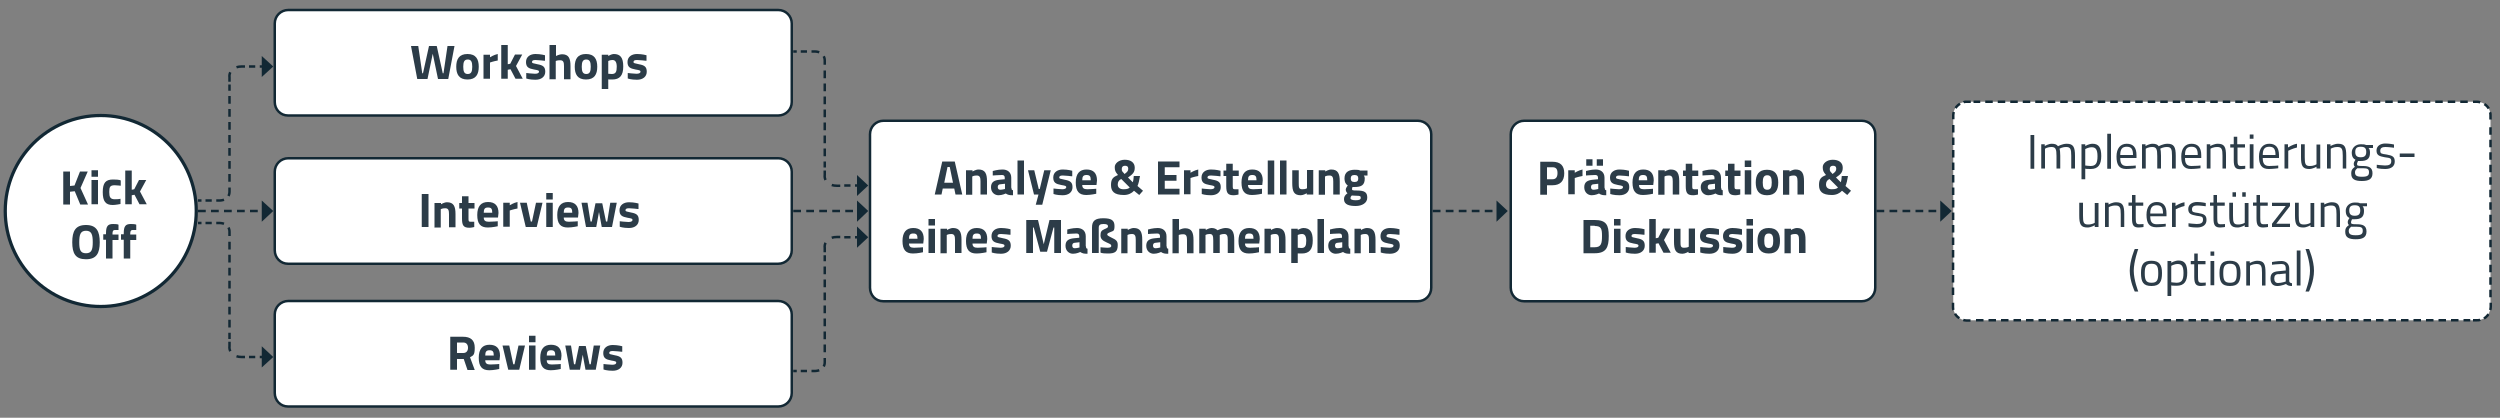 <?xml version="1.0" encoding="UTF-8"?>
<svg id="Ebene_1" xmlns="http://www.w3.org/2000/svg" xmlns:xlink="http://www.w3.org/1999/xlink" version="1.1" viewBox="0 0 1000 167.1">
  <rect x="0" y="0" width="1000" height="167.1" fill="#808080" stroke="none"/>
  <!-- Generator: Adobe Illustrator 29.6.1, SVG Export Plug-In . SVG Version: 2.1.1 Build 9)  -->
  <defs>
    <clipPath id="clippath">
      <rect x="1.3" y="3.5" width="1005.2" height="159.6" fill="none"/>
    </clipPath>
    <clipPath id="clippath-1">
      <rect x="1.3" y="3.5" width="1005.2" height="159.6" fill="none"/>
    </clipPath>
    <clipPath id="clippath-2">
      <rect x="1.3" y="3.5" width="1005.2" height="159.6" fill="none"/>
    </clipPath>
    <clipPath id="clippath-3">
      <rect x="1.3" y="3.5" width="1005.2" height="159.6" fill="none"/>
    </clipPath>
    <clipPath id="clippath-4">
      <rect x="1.3" y="3.5" width="1005.2" height="159.6" fill="none"/>
    </clipPath>
    <clipPath id="clippath-5">
      <rect x="1.3" y="3.5" width="1005.2" height="159.6" fill="none"/>
    </clipPath>
    <clipPath id="clippath-6">
      <rect x="1.3" y="3.5" width="1005.2" height="159.6" fill="none"/>
    </clipPath>
  </defs>
  <g clip-path="url(#clippath)">
    <path d="M990.8,128.1c3,0,5.4-2.4,5.4-5.4V46.1c0-3-2.4-5.4-5.4-5.4h-204.1c-3,0-5.4,2.4-5.4,5.4v76.6c0,3,2.3,5.4,5.3,5.4h204.2Z" fill="#fff"/>
    <path d="M993.6,127.4c1-.6,1.8-1.5,2.2-2.6" fill="none" stroke="#122834" stroke-dasharray="2.5 1.5"/>
    <line x1="996.2" y1="118.9" x2="996.2" y2="48.9" fill="none" stroke="#122834" stroke-dasharray="3 2"/>
    <path d="M995.5,43.4c-.6-1-1.5-1.8-2.6-2.2" fill="none" stroke="#122834" stroke-dasharray="2.5 1.5"/>
    <line x1="987.1" y1="40.7" x2="789.4" y2="40.7" fill="none" stroke="#122834" stroke-dasharray="3 2"/>
    <path d="M784,41.5c-1,.6-1.8,1.5-2.2,2.6" fill="none" stroke="#122834" stroke-dasharray="2.5 1.5"/>
    <line x1="781.3" y1="50" x2="781.2" y2="120" fill="none" stroke="#122834" stroke-dasharray="3 2"/>
    <path d="M782,125.5c.6,1,1.5,1.8,2.6,2.2" fill="none" stroke="#122834" stroke-dasharray="2.5 1.5"/>
    <line x1="790.4" y1="128.1" x2="988.1" y2="128.1" fill="none" stroke="#122834" stroke-dasharray="3 2"/>
    <path d="M989.2,128.1h1.6c.5,0,.9,0,1.3-.2M785.3,128c.4.1.9.2,1.3.2h1.6M781.2,121.1v1.6c0,.5,0,.9.2,1.3M781.5,44.8c-.1.4-.2.9-.2,1.3v1.6M788.3,40.7h-1.6c-.5,0-.9,0-1.3.2M992.1,40.9c-.4-.1-.9-.2-1.3-.2h-1.6M996.2,47.8v-1.6c0-.5,0-.9-.2-1.3M996.1,124c.1-.4.2-.9.2-1.3v-1.6" fill="none" stroke="#122834"/>
    <path d="M311.3,46.2c3,0,5.4-2.4,5.4-5.4V9.4c0-3-2.4-5.4-5.4-5.4H115.3c-3,0-5.4,2.4-5.4,5.4v31.4c0,3,2.3,5.4,5.3,5.4h196.1Z" fill="#fff"/>
    <path d="M311.3,46.2c3,0,5.4-2.4,5.4-5.4V9.4c0-3-2.4-5.4-5.4-5.4H115.3c-3,0-5.4,2.4-5.4,5.4v31.4c0,3,2.3,5.4,5.3,5.4h196.1Z" fill="none" stroke="#122834"/>
  </g>
  <g>
    <path d="M167.3,18.4l1.6,10.9h.3l2.4-10.9h3.1l2.4,10.9h.3l1.6-10.9h2.8l-2.5,13.2h-4.1l-2.1-10.1-2.1,10.1h-4.1l-2.5-13.2h2.8Z" fill="#2c3c48"/>
    <path d="M191.5,26.7c0,3-1.1,5.1-4.5,5.1s-4.5-2.1-4.5-5.1,1.1-5.1,4.5-5.1,4.5,2.1,4.5,5.1ZM188.9,26.7c0-1.9-.4-2.9-1.8-2.9s-1.8,1-1.8,2.9.4,2.9,1.8,2.9,1.8-1,1.8-2.9Z" fill="#2c3c48"/>
    <path d="M193.4,21.9h2.6v1s1.6-1,3.1-1.3v2.6c-1.7.3-3.1.8-3.1.8v6.5h-2.6v-9.7Z" fill="#2c3c48"/>
    <path d="M200.5,31.6v-13.6h2.6v7.7l1-.2,1.9-3.7h2.9l-2.5,4.6,2.7,5.1h-2.9l-2-3.8-1.1.2v3.6h-2.6Z" fill="#2c3c48"/>
    <path d="M217.7,24.3s-2.4-.3-3.5-.3-1.4.3-1.4.8.4.5,2.2.9c2.3.4,3.1,1.1,3.1,3s-1.5,3.2-3.9,3.2-3.7-.5-3.7-.5v-2.2c0,0,2.5.3,3.5.3s1.6-.3,1.6-.8-.2-.6-2-.9c-2.1-.4-3.2-.9-3.2-3s1.7-3.2,3.8-3.2,3.8.5,3.8.5v2.2Z" fill="#2c3c48"/>
    <path d="M219.8,31.6v-13.6h2.6v4.4s1.3-.7,2.4-.7c2.7,0,3.4,1.7,3.4,4.7v5.3h-2.6v-5.2c0-1.5-.2-2.4-1.5-2.4s-1.8.3-1.8.3v7.3h-2.6Z" fill="#2c3c48"/>
    <path d="M238.9,26.7c0,3-1.1,5.1-4.5,5.1s-4.5-2.1-4.5-5.1,1.1-5.1,4.5-5.1,4.5,2.1,4.5,5.1ZM236.3,26.7c0-1.9-.4-2.9-1.8-2.9s-1.8,1-1.8,2.9.4,2.9,1.8,2.9,1.8-1,1.8-2.9Z" fill="#2c3c48"/>
    <path d="M240.7,21.9h2.6v.5s1.3-.8,2.2-.8c2.6,0,3.8,1.4,3.8,5s-1.4,5.2-4.4,5.2-1.6-.2-1.6-.2v4h-2.6v-13.8ZM243.3,24.4v5.1s.9.1,1.4.1c1.6,0,2-.9,2-2.9s-.7-2.7-1.7-2.7-1.7.4-1.7.4Z" fill="#2c3c48"/>
    <path d="M258.3,24.3s-2.4-.3-3.5-.3-1.4.3-1.4.8.4.5,2.2.9c2.3.4,3.1,1.1,3.1,3s-1.5,3.2-3.9,3.2-3.7-.5-3.7-.5v-2.2c0,0,2.5.3,3.5.3s1.6-.3,1.6-.8-.2-.6-2-.9c-2.1-.4-3.2-.9-3.2-3s1.7-3.2,3.8-3.2,3.8.5,3.8.5v2.2Z" fill="#2c3c48"/>
  </g>
  <g clip-path="url(#clippath-1)">
    <path d="M311.3,105.5c3,0,5.4-2.4,5.4-5.4v-31.4c0-3-2.4-5.4-5.4-5.4H115.3c-3,0-5.4,2.4-5.4,5.4v31.4c0,3,2.3,5.4,5.3,5.4h196.1Z" fill="#fff"/>
    <path d="M311.3,105.5c3,0,5.4-2.4,5.4-5.4v-31.4c0-3-2.4-5.4-5.4-5.4H115.3c-3,0-5.4,2.4-5.4,5.4v31.4c0,3,2.3,5.4,5.3,5.4h196.1Z" fill="none" stroke="#122834"/>
  </g>
  <g>
    <path d="M168.7,77.6h2.7v13.2h-2.7v-13.2Z" fill="#2c3c48"/>
    <path d="M173.8,90.9v-9.7h2.6v.5s1.3-.8,2.4-.8c2.7,0,3.4,1.7,3.4,4.7v5.3h-2.6v-5.2c0-1.5-.2-2.4-1.5-2.4s-1.8.4-1.8.4v7.3h-2.6Z" fill="#2c3c48"/>
    <path d="M187.4,83.3v4c0,1,0,1.4.8,1.4s1.5,0,1.5,0v2.1c.1,0-1.2.3-1.9.3-2.4,0-3-.9-3-3.7v-4h-1.1v-2.2h1.1v-2.7h2.6v2.7h2.4v2.2h-2.4Z" fill="#2c3c48"/>
    <path d="M199.1,88.6v1.9s-2.2.5-4,.5c-2.9,0-4.2-1.5-4.2-5s1.5-5.2,4.3-5.2,4.2,1.5,4.2,4.4l-.2,1.8h-5.7c0,1.2.6,1.7,2,1.7s3.6-.2,3.6-.2ZM196.9,85.1c0-1.6-.4-2.1-1.7-2.1s-1.7.6-1.7,2.1h3.4Z" fill="#2c3c48"/>
    <path d="M201.3,81.1h2.6v1s1.6-1,3.1-1.3v2.6c-1.7.3-3.1.8-3.1.8v6.5h-2.6v-9.7Z" fill="#2c3c48"/>
    <path d="M210.7,81.1l1.6,7.5h.5l1.6-7.5h2.6l-2.3,9.7h-4.4l-2.3-9.7h2.7Z" fill="#2c3c48"/>
    <path d="M218.5,77.2h2.6v2.6h-2.6v-2.6ZM218.5,81.1h2.6v9.7h-2.6v-9.7Z" fill="#2c3c48"/>
    <path d="M231.1,88.6v1.9s-2.2.5-4,.5c-2.9,0-4.2-1.5-4.2-5s1.5-5.2,4.3-5.2,4.2,1.5,4.2,4.4l-.2,1.8h-5.7c0,1.2.6,1.7,2,1.7s3.6-.2,3.6-.2ZM228.9,85.1c0-1.6-.4-2.1-1.7-2.1s-1.7.6-1.7,2.1h3.4Z" fill="#2c3c48"/>
    <path d="M235,81.1l1.2,7.5h.5l1.5-7.3h2.7l1.5,7.3h.5l1.2-7.5h2.6l-1.9,9.7h-4.1l-1.1-6-1.1,6h-4.1l-1.8-9.7h2.6Z" fill="#2c3c48"/>
    <path d="M255.1,83.6s-2.4-.3-3.5-.3-1.4.3-1.4.8.4.5,2.2.9c2.3.4,3.1,1.1,3.1,3s-1.5,3.2-3.9,3.2-3.7-.5-3.7-.5v-2.2c0,0,2.5.3,3.5.3s1.6-.3,1.6-.8-.2-.6-2-.9c-2.1-.4-3.2-.9-3.2-3s1.7-3.2,3.8-3.2,3.8.5,3.8.5v2.2Z" fill="#2c3c48"/>
  </g>
  <g clip-path="url(#clippath-2)">
    <path d="M567.1,120.5c3,0,5.4-2.4,5.4-5.4v-61.4c0-3-2.4-5.4-5.4-5.4h-213.7c-3,0-5.4,2.4-5.4,5.4v61.4c0,3,2.3,5.4,5.3,5.4h213.8Z" fill="#fff"/>
    <path d="M567.1,120.5c3,0,5.4-2.4,5.4-5.4v-61.4c0-3-2.4-5.4-5.4-5.4h-213.7c-3,0-5.4,2.4-5.4,5.4v61.4c0,3,2.3,5.4,5.3,5.4h213.8Z" fill="none" stroke="#122834"/>
  </g>
  <g>
    <path d="M376.8,64.6h5.1l3,13.2h-2.7l-.5-2.4h-4.6l-.5,2.4h-2.7l3-13.2ZM377.6,73.1h3.6l-1.3-6.3h-.9l-1.3,6.3Z" fill="#2c3c48"/>
    <path d="M386.4,77.8v-9.7h2.6v.5s1.3-.8,2.4-.8c2.7,0,3.4,1.7,3.4,4.7v5.3h-2.6v-5.2c0-1.5-.2-2.4-1.5-2.4s-1.8.4-1.8.4v7.3h-2.6Z" fill="#2c3c48"/>
    <path d="M404.6,75.2c0,.6.1.8.6.9v2c-1.4,0-2-.1-2.9-.7,0,0-1.4.7-2.9.7s-3-1.1-3-3.2,1.3-2.8,3.4-3l2.1-.2v-.6c0-.8-.4-1.1-1.1-1.1-1.3,0-3.7.2-3.7.2v-1.8c0,0,2-.6,3.9-.6s3.5,1,3.5,3.3v4ZM400.2,73.7c-.7,0-1.1.4-1.1,1.1s.3,1.1,1,1.1,1.9-.3,1.9-.3v-2.1l-1.8.2Z" fill="#2c3c48"/>
    <path d="M407,64.2h2.6v13.6h-2.6v-13.6Z" fill="#2c3c48"/>
    <path d="M413.7,68.1l1.8,7.5h.4l1.8-7.5h2.6l-3.4,13.8h-2.6l1.1-4.1h-1.8l-2.4-9.7h2.6Z" fill="#2c3c48"/>
    <path d="M428.6,70.5s-2.4-.3-3.5-.3-1.4.3-1.4.8.4.5,2.2.9c2.3.4,3.1,1.1,3.1,3s-1.5,3.2-3.9,3.2-3.7-.5-3.7-.5v-2.2c0,0,2.5.3,3.5.3s1.6-.3,1.6-.8-.2-.6-2-.9c-2.1-.4-3.2-.9-3.2-3s1.7-3.2,3.8-3.2,3.8.5,3.8.5v2.2Z" fill="#2c3c48"/>
    <path d="M438.5,75.6v1.9s-2.2.5-4,.5c-2.9,0-4.2-1.5-4.2-5s1.5-5.2,4.3-5.2,4.2,1.5,4.2,4.4l-.2,1.8h-5.7c0,1.2.6,1.7,2,1.7s3.6-.2,3.6-.2ZM436.3,72.1c0-1.6-.4-2.1-1.7-2.1s-1.7.6-1.7,2.1h3.4Z" fill="#2c3c48"/>
    <path d="M453.9,67.1c0,1.8-.8,2.6-2.7,3.9l1.9,1.9c.2-.4.4-1.8.4-2.5h2.5c-.2,1.4-.6,3.1-1,4l2.2,1.9-1.5,1.7-2.1-1.7c-.9,1-2.3,1.7-4,1.7-4,0-5.2-1.5-5.2-4s.9-3.2,2.8-4c-1.1-1.3-1.3-1.8-1.3-3.2s1.6-2.9,4-2.9,4,1.1,4,3.2ZM451.9,75l-3.4-3.4c-.9.4-1.4,1.1-1.4,2.2s.7,1.9,2.3,1.9,2.1-.3,2.6-.8ZM449.5,69.2l.3.4c1-.7,1.5-1.2,1.5-2.1s-.5-1.2-1.3-1.2-1.3.4-1.3,1.3.3,1.1.9,1.7Z" fill="#2c3c48"/>
    <path d="M463.2,64.6h8.6v2.3h-5.9v3.1h4.7v2.3h-4.7v3.2h5.9v2.3h-8.6v-13.2Z" fill="#2c3c48"/>
    <path d="M473.6,68.1h2.6v1s1.6-1,3.1-1.3v2.6c-1.7.3-3.1.8-3.1.8v6.5h-2.6v-9.7Z" fill="#2c3c48"/>
    <path d="M487.9,70.5s-2.4-.3-3.5-.3-1.4.3-1.4.8.4.5,2.2.9c2.3.4,3.1,1.1,3.1,3s-1.5,3.2-3.9,3.2-3.7-.5-3.7-.5v-2.2c0,0,2.5.3,3.5.3s1.6-.3,1.6-.8-.2-.6-2-.9c-2.1-.4-3.2-.9-3.2-3s1.7-3.2,3.8-3.2,3.8.5,3.8.5v2.2Z" fill="#2c3c48"/>
    <path d="M493.1,70.3v4c0,1,0,1.4.8,1.4s1.5,0,1.5,0v2.1c.1,0-1.2.3-1.9.3-2.4,0-3-.9-3-3.7v-4h-1.1v-2.2h1.1v-2.7h2.6v2.7h2.4v2.2h-2.4Z" fill="#2c3c48"/>
    <path d="M504.8,75.6v1.9s-2.2.5-4,.5c-2.9,0-4.2-1.5-4.2-5s1.5-5.2,4.3-5.2,4.2,1.5,4.2,4.4l-.2,1.8h-5.7c0,1.2.6,1.7,2,1.7s3.6-.2,3.6-.2ZM502.6,72.1c0-1.6-.4-2.1-1.7-2.1s-1.7.6-1.7,2.1h3.4Z" fill="#2c3c48"/>
    <path d="M507.1,64.2h2.6v13.6h-2.6v-13.6Z" fill="#2c3c48"/>
    <path d="M512,64.2h2.6v13.6h-2.6v-13.6Z" fill="#2c3c48"/>
    <path d="M525.3,68.1v9.7h-2.6v-.5s-1.4.8-2.4.8c-2.8,0-3.4-1.6-3.4-4.9v-5.1h2.6v5.1c0,1.7,0,2.5,1.4,2.5s1.9-.4,1.9-.4v-7.3h2.6Z" fill="#2c3c48"/>
    <path d="M527.5,77.8v-9.7h2.6v.5s1.3-.8,2.4-.8c2.7,0,3.4,1.7,3.4,4.7v5.3h-2.6v-5.2c0-1.5-.2-2.4-1.5-2.4s-1.8.4-1.8.4v7.3h-2.6Z" fill="#2c3c48"/>
    <path d="M537.6,79.6c0-.9.4-1.6,1.4-2.3-.4-.3-.7-.9-.7-1.5s.8-1.6.8-1.6c-.7-.5-1.3-1.2-1.3-2.9,0-2.5,1.8-3.4,4.1-3.4s2,.3,2,.3h3.1c0,0,0,2,0,2h-1.5c.2.2.4.6.4,1.2,0,2.7-1.4,3.4-4.1,3.4s-.6,0-.8,0c0,0-.2.5-.2.8,0,.5.2.6,1.9.6,3.3,0,4.2.8,4.2,2.9s-2.1,3.3-4.6,3.3-4.7-.5-4.7-2.7ZM540.7,78.2c-.3.3-.5.6-.5,1.1s.7.8,2.1.8,2-.3,2-1-.4-.8-1.8-.8c-.5,0-1.8-.1-1.8-.1ZM543.3,71.4c0-.9-.4-1.4-1.5-1.4s-1.5.5-1.5,1.4.4,1.4,1.5,1.4,1.5-.5,1.5-1.4Z" fill="#2c3c48"/>
  </g>
  <g>
    <path d="M369.2,99v1.9s-2.2.5-4,.5c-2.9,0-4.2-1.5-4.2-5s1.5-5.2,4.3-5.2,4.2,1.5,4.2,4.4l-.2,1.8h-5.7c0,1.2.6,1.7,2,1.7s3.6-.2,3.6-.2ZM367,95.5c0-1.6-.4-2.1-1.7-2.1s-1.7.6-1.7,2.1h3.4Z" fill="#2c3c48"/>
    <path d="M371.4,87.6h2.6v2.6h-2.6v-2.6ZM371.4,91.5h2.6v9.7h-2.6v-9.7Z" fill="#2c3c48"/>
    <path d="M376.2,101.2v-9.7h2.6v.5s1.3-.8,2.4-.8c2.7,0,3.4,1.7,3.4,4.7v5.3h-2.6v-5.2c0-1.5-.2-2.4-1.5-2.4s-1.8.4-1.8.4v7.3h-2.6Z" fill="#2c3c48"/>
    <path d="M394.6,99v1.9s-2.2.5-4,.5c-2.9,0-4.2-1.5-4.2-5s1.5-5.2,4.3-5.2,4.2,1.5,4.2,4.4l-.2,1.8h-5.7c0,1.2.6,1.7,2,1.7s3.6-.2,3.6-.2ZM392.4,95.5c0-1.6-.4-2.1-1.7-2.1s-1.7.6-1.7,2.1h3.4Z" fill="#2c3c48"/>
    <path d="M403.9,93.9s-2.4-.3-3.5-.3-1.4.3-1.4.8.4.5,2.2.9c2.3.4,3.1,1.1,3.1,3s-1.5,3.2-3.9,3.2-3.7-.5-3.7-.5v-2.2c0,0,2.5.3,3.5.3s1.6-.3,1.6-.8-.2-.6-2-.9c-2.1-.4-3.2-.9-3.2-3s1.7-3.2,3.8-3.2,3.8.5,3.8.5v2.2Z" fill="#2c3c48"/>
    <path d="M410.6,88h4.6l2.3,9.7,2.3-9.7h4.6v13.2h-2.7v-10.2h-.3l-2.6,9.7h-2.7l-2.6-9.7h-.3v10.2h-2.7v-13.2Z" fill="#2c3c48"/>
    <path d="M434.4,98.6c0,.6.1.8.6.9v2c-1.4,0-2-.1-2.9-.7,0,0-1.4.7-2.9.7s-3-1.1-3-3.2,1.3-2.8,3.4-3l2.1-.2v-.6c0-.8-.4-1.1-1.1-1.1-1.3,0-3.7.2-3.7.2v-1.8c0,0,2-.6,3.9-.6s3.5,1,3.5,3.3v4ZM430,97.1c-.7,0-1.1.4-1.1,1.1s.3,1.1,1,1.1,1.9-.3,1.9-.3v-2.1l-1.8.2Z" fill="#2c3c48"/>
    <path d="M436.8,101.2v-10.2c0-2.7,1.3-3.7,4.5-3.7s4.5.8,4.5,3.1-.6,1.9-1.8,2.5c-1,.4-1.1.6-1.1.9s.2.5,1.8,1.3c1.7.8,2.4,1.3,2.4,2.9,0,2.7-1.1,3.4-3.9,3.4s-3-.4-3-.4v-2.1c0,0,2,.2,2.7.2,1.3,0,1.6-.3,1.6-.7,0-.6-.2-.7-1.8-1.4-1.8-.8-2.5-1.5-2.5-2.9s.4-1.9,1.5-2.4c1.2-.5,1.5-.7,1.5-1.1,0-.7-.4-1-1.8-1s-1.9.4-1.9,1.5v10.1h-2.6Z" fill="#2c3c48"/>
    <path d="M448.5,101.2v-9.7h2.6v.5s1.3-.8,2.4-.8c2.7,0,3.4,1.7,3.4,4.7v5.3h-2.6v-5.2c0-1.5-.2-2.4-1.5-2.4s-1.8.4-1.8.4v7.3h-2.6Z" fill="#2c3c48"/>
    <path d="M466.7,98.6c0,.6.1.8.6.9v2c-1.4,0-2-.1-2.9-.7,0,0-1.4.7-2.9.7s-3-1.1-3-3.2,1.3-2.8,3.4-3l2.1-.2v-.6c0-.8-.4-1.1-1.1-1.1-1.3,0-3.7.2-3.7.2v-1.8c0,0,2-.6,3.9-.6s3.5,1,3.5,3.3v4ZM462.3,97.1c-.7,0-1.1.4-1.1,1.1s.3,1.1,1,1.1,1.9-.3,1.9-.3v-2.1l-1.8.2Z" fill="#2c3c48"/>
    <path d="M469,101.2v-13.6h2.6v4.4s1.3-.7,2.4-.7c2.7,0,3.4,1.7,3.4,4.7v5.3h-2.6v-5.2c0-1.5-.2-2.4-1.5-2.4s-1.8.3-1.8.3v7.3h-2.6Z" fill="#2c3c48"/>
    <path d="M479.7,101.2v-9.7h2.6v.5s1.3-.8,2.3-.8,1.8.3,2.4.9c0,0,1.8-.9,3.3-.9,2.6,0,3.4,1.6,3.4,4.7v5.3h-2.6v-5.2c0-1.5-.2-2.4-1.4-2.4s-1.8.4-1.8.4c0,0,0,1.5,0,2.2v5h-2.6v-5c0-1.8-.2-2.6-1.4-2.6s-1.7.4-1.7.4v7.3h-2.6Z" fill="#2c3c48"/>
    <path d="M503.6,99v1.9s-2.2.5-4,.5c-2.9,0-4.2-1.5-4.2-5s1.5-5.2,4.3-5.2,4.2,1.5,4.2,4.4l-.2,1.8h-5.7c0,1.2.6,1.7,2,1.7s3.6-.2,3.6-.2ZM501.4,95.5c0-1.6-.4-2.1-1.7-2.1s-1.7.6-1.7,2.1h3.4Z" fill="#2c3c48"/>
    <path d="M505.8,101.2v-9.7h2.6v.5s1.3-.8,2.4-.8c2.7,0,3.4,1.7,3.4,4.7v5.3h-2.6v-5.2c0-1.5-.2-2.4-1.5-2.4s-1.8.4-1.8.4v7.3h-2.6Z" fill="#2c3c48"/>
    <path d="M516.5,91.5h2.6v.5s1.3-.8,2.2-.8c2.6,0,3.8,1.4,3.8,5s-1.4,5.2-4.4,5.2-1.6-.2-1.6-.2v4h-2.6v-13.8ZM519.1,94v5.1s.9.1,1.4.1c1.6,0,2-.9,2-2.9s-.7-2.7-1.7-2.7-1.7.4-1.7.4Z" fill="#2c3c48"/>
    <path d="M527,87.6h2.6v13.6h-2.6v-13.6Z" fill="#2c3c48"/>
    <path d="M539.5,98.6c0,.6.1.8.6.9v2c-1.4,0-2-.1-2.9-.7,0,0-1.4.7-2.9.7s-3-1.1-3-3.2,1.3-2.8,3.4-3l2.1-.2v-.6c0-.8-.4-1.1-1.1-1.1-1.3,0-3.7.2-3.7.2v-1.8c0,0,2-.6,3.9-.6s3.5,1,3.5,3.3v4ZM535.1,97.1c-.7,0-1.1.4-1.1,1.1s.3,1.1,1,1.1,1.9-.3,1.9-.3v-2.1l-1.8.2Z" fill="#2c3c48"/>
    <path d="M541.8,101.2v-9.7h2.6v.5s1.3-.8,2.4-.8c2.7,0,3.4,1.7,3.4,4.7v5.3h-2.6v-5.2c0-1.5-.2-2.4-1.5-2.4s-1.8.4-1.8.4v7.3h-2.6Z" fill="#2c3c48"/>
    <path d="M559.5,93.9s-2.4-.3-3.5-.3-1.4.3-1.4.8.4.5,2.2.9c2.3.4,3.1,1.1,3.1,3s-1.5,3.2-3.9,3.2-3.7-.5-3.7-.5v-2.2c0,0,2.5.3,3.5.3s1.6-.3,1.6-.8-.2-.6-2-.9c-2.1-.4-3.2-.9-3.2-3s1.7-3.2,3.8-3.2,3.8.5,3.8.5v2.2Z" fill="#2c3c48"/>
  </g>
  <g clip-path="url(#clippath-3)">
    <path d="M744.7,120.5c3,0,5.4-2.4,5.4-5.4v-61.4c0-3-2.4-5.4-5.4-5.4h-135c-3,0-5.4,2.4-5.4,5.4v61.4c0,3,2.4,5.4,5.3,5.4h135.1Z" fill="#fff"/>
    <path d="M744.7,120.5c3,0,5.4-2.4,5.4-5.4v-61.4c0-3-2.4-5.4-5.4-5.4h-135c-3,0-5.4,2.4-5.4,5.4v61.4c0,3,2.4,5.4,5.3,5.4h135.1Z" fill="none" stroke="#122834"/>
  </g>
  <g>
    <path d="M618.8,74v3.9h-2.7v-13.2h4.9c3.1,0,4.7,1.5,4.7,4.6s-1.6,4.8-4.7,4.8h-2.2ZM621,71.7c1.3,0,2-.8,2-2.5s-.7-2.3-2-2.3h-2.2v4.8h2.2Z" fill="#2c3c48"/>
    <path d="M627.3,68.1h2.6v1s1.6-1,3.1-1.3v2.6c-1.7.3-3.1.8-3.1.8v6.5h-2.6v-9.7Z" fill="#2c3c48"/>
    <path d="M641.9,75.2c0,.6.1.8.6.9v2c-1.4,0-2-.1-2.9-.7,0,0-1.4.7-2.9.7s-3-1.1-3-3.2,1.3-2.8,3.4-3l2.1-.2v-.6c0-.8-.4-1.1-1.1-1.1-1.3,0-3.7.2-3.7.2v-1.8c0,0,2-.6,3.9-.6s3.5,1,3.5,3.3v4ZM634.5,63.7h2.5v2.6h-2.5v-2.6ZM637.5,73.7c-.7,0-1.1.4-1.1,1.1s.3,1.1,1,1.1,1.9-.3,1.9-.3v-2.1l-1.8.2ZM638.7,63.7h2.5v2.6h-2.5v-2.6Z" fill="#2c3c48"/>
    <path d="M651.3,70.5s-2.4-.3-3.5-.3-1.4.3-1.4.8.4.5,2.2.9c2.3.4,3.1,1.1,3.1,3s-1.5,3.2-3.9,3.2-3.7-.5-3.7-.5v-2.2c0,0,2.5.3,3.5.3s1.6-.3,1.6-.8-.2-.6-2-.9c-2.1-.4-3.2-.9-3.2-3s1.7-3.2,3.8-3.2,3.8.5,3.8.5v2.2Z" fill="#2c3c48"/>
    <path d="M661.2,75.6v1.9s-2.2.5-4,.5c-2.9,0-4.2-1.5-4.2-5s1.5-5.2,4.3-5.2,4.2,1.5,4.2,4.4l-.2,1.8h-5.7c0,1.2.6,1.7,2,1.7s3.6-.2,3.6-.2ZM658.9,72.1c0-1.6-.4-2.1-1.7-2.1s-1.7.6-1.7,2.1h3.4Z" fill="#2c3c48"/>
    <path d="M663.3,77.8v-9.7h2.6v.5s1.3-.8,2.4-.8c2.7,0,3.4,1.7,3.4,4.7v5.3h-2.6v-5.2c0-1.5-.2-2.4-1.5-2.4s-1.8.4-1.8.4v7.3h-2.6Z" fill="#2c3c48"/>
    <path d="M676.9,70.3v4c0,1,0,1.4.8,1.4s1.5,0,1.5,0v2.1c.1,0-1.2.3-1.9.3-2.4,0-3-.9-3-3.7v-4h-1.1v-2.2h1.1v-2.7h2.6v2.7h2.4v2.2h-2.4Z" fill="#2c3c48"/>
    <path d="M688.5,75.2c0,.6.1.8.6.9v2c-1.4,0-2-.1-2.9-.7,0,0-1.4.7-2.9.7s-3-1.1-3-3.2,1.3-2.8,3.4-3l2.1-.2v-.6c0-.8-.4-1.1-1.1-1.1-1.3,0-3.7.2-3.7.2v-1.8c0,0,2-.6,3.9-.6s3.5,1,3.5,3.3v4ZM684.2,73.7c-.7,0-1.1.4-1.1,1.1s.3,1.1,1,1.1,1.9-.3,1.9-.3v-2.1l-1.8.2Z" fill="#2c3c48"/>
    <path d="M693.8,70.3v4c0,1,0,1.4.8,1.4s1.5,0,1.5,0v2.1c.1,0-1.2.3-1.9.3-2.4,0-3-.9-3-3.7v-4h-1.1v-2.2h1.1v-2.7h2.6v2.7h2.4v2.2h-2.4Z" fill="#2c3c48"/>
    <path d="M697.9,64.2h2.6v2.6h-2.6v-2.6ZM697.9,68.1h2.6v9.7h-2.6v-9.7Z" fill="#2c3c48"/>
    <path d="M711.3,73c0,3-1.1,5.1-4.5,5.1s-4.5-2.1-4.5-5.1,1.1-5.1,4.5-5.1,4.5,2.1,4.5,5.1ZM708.7,73c0-1.9-.4-2.9-1.8-2.9s-1.8,1-1.8,2.9.4,2.9,1.8,2.9,1.8-1,1.8-2.9Z" fill="#2c3c48"/>
    <path d="M713.2,77.8v-9.7h2.6v.5s1.3-.8,2.4-.8c2.7,0,3.4,1.7,3.4,4.7v5.3h-2.6v-5.2c0-1.5-.2-2.4-1.5-2.4s-1.8.4-1.8.4v7.3h-2.6Z" fill="#2c3c48"/>
    <path d="M737.1,67.1c0,1.8-.8,2.6-2.7,3.9l1.9,1.9c.2-.4.4-1.8.4-2.5h2.5c-.2,1.4-.6,3.1-1,4l2.2,1.9-1.5,1.7-2.1-1.7c-.9,1-2.3,1.7-4,1.7-4,0-5.2-1.5-5.2-4s.9-3.2,2.8-4c-1.1-1.3-1.3-1.8-1.3-3.2s1.6-2.9,4-2.9,4,1.1,4,3.2ZM735.2,75l-3.4-3.4c-.9.4-1.4,1.1-1.4,2.2s.7,1.9,2.3,1.9,2.1-.3,2.6-.8ZM732.7,69.2l.3.4c1-.7,1.5-1.2,1.5-2.1s-.5-1.2-1.3-1.2-1.3.4-1.3,1.3.3,1.1.9,1.7Z" fill="#2c3c48"/>
  </g>
  <g>
    <path d="M633.4,101.2v-13.2h4.5c4.6,0,5.6,2,5.6,6.4s-.9,6.9-5.6,6.9h-4.5ZM637.9,90.3h-1.8v8.6h1.8c2.6,0,2.9-1.6,2.9-4.5s-.3-4-2.9-4Z" fill="#2c3c48"/>
    <path d="M645.6,87.6h2.6v2.6h-2.6v-2.6ZM645.6,91.5h2.6v9.7h-2.6v-9.7Z" fill="#2c3c48"/>
    <path d="M657.5,93.9s-2.4-.3-3.5-.3-1.4.3-1.4.8.4.5,2.2.9c2.3.4,3.1,1.1,3.1,3s-1.5,3.2-3.9,3.2-3.7-.5-3.7-.5v-2.2c0,0,2.5.3,3.5.3s1.6-.3,1.6-.8-.2-.6-2-.9c-2.1-.4-3.2-.9-3.2-3s1.7-3.2,3.8-3.2,3.8.5,3.8.5v2.2Z" fill="#2c3c48"/>
    <path d="M659.7,101.2v-13.6h2.6v7.7l1-.2,1.9-3.7h2.9l-2.5,4.6,2.7,5.1h-2.9l-2-3.8-1.1.2v3.6h-2.6Z" fill="#2c3c48"/>
    <path d="M678,91.5v9.7h-2.6v-.5s-1.4.8-2.4.8c-2.8,0-3.4-1.6-3.4-4.9v-5.1h2.6v5.1c0,1.7,0,2.5,1.4,2.5s1.9-.4,1.9-.4v-7.3h2.6Z" fill="#2c3c48"/>
    <path d="M687.3,93.9s-2.4-.3-3.5-.3-1.4.3-1.4.8.4.5,2.2.9c2.3.4,3.1,1.1,3.1,3s-1.5,3.2-3.9,3.2-3.7-.5-3.7-.5v-2.2c0,0,2.5.3,3.5.3s1.6-.3,1.6-.8-.2-.6-2-.9c-2.1-.4-3.2-.9-3.2-3s1.7-3.2,3.8-3.2,3.8.5,3.8.5v2.2Z" fill="#2c3c48"/>
    <path d="M696.5,93.9s-2.4-.3-3.5-.3-1.4.3-1.4.8.4.5,2.2.9c2.3.4,3.1,1.1,3.1,3s-1.5,3.2-3.9,3.2-3.7-.5-3.7-.5v-2.2c0,0,2.5.3,3.5.3s1.6-.3,1.6-.8-.2-.6-2-.9c-2.1-.4-3.2-.9-3.2-3s1.7-3.2,3.8-3.2,3.8.5,3.8.5v2.2Z" fill="#2c3c48"/>
    <path d="M698.6,87.6h2.6v2.6h-2.6v-2.6ZM698.6,91.5h2.6v9.7h-2.6v-9.7Z" fill="#2c3c48"/>
    <path d="M712,96.3c0,3-1.1,5.1-4.5,5.1s-4.5-2.1-4.5-5.1,1.1-5.1,4.5-5.1,4.5,2.1,4.5,5.1ZM709.3,96.3c0-1.9-.4-2.9-1.8-2.9s-1.8,1-1.8,2.9.4,2.9,1.8,2.9,1.8-1,1.8-2.9Z" fill="#2c3c48"/>
    <path d="M713.8,101.2v-9.7h2.6v.5s1.3-.8,2.4-.8c2.7,0,3.4,1.7,3.4,4.7v5.3h-2.6v-5.2c0-1.5-.2-2.4-1.5-2.4s-1.8.4-1.8.4v7.3h-2.6Z" fill="#2c3c48"/>
  </g>
  <g>
    <path d="M812.2,54h1.5v13.5h-1.5v-13.5Z" fill="#2c3c48"/>
    <path d="M816.5,67.4v-9.7h1.4v.7s1.5-.9,2.8-.9,2,.3,2.5,1c0,0,1.7-1,3.5-1,2.6,0,3.3,1.3,3.3,4.8v5.1h-1.5v-5.1c0-2.6-.3-3.5-2-3.5s-2.7.7-2.7.7c.2.4.3,1.7.3,2.8v5.1h-1.5v-5c0-2.7-.3-3.6-2-3.6s-2.6.7-2.6.7v7.9h-1.5Z" fill="#2c3c48"/>
    <path d="M832.7,57.7h1.4v.7s1.5-.9,2.9-.9c2.5,0,3.5,1.5,3.5,4.9s-1.2,5.2-4.2,5.2-1.9-.2-2.2-.2v4.3h-1.5v-14.1ZM834.1,59.6v6.6c.3,0,1.3.2,2.1.2,2.1,0,2.8-1.1,2.8-3.9s-.8-3.6-2.3-3.6-2.7.8-2.7.8Z" fill="#2c3c48"/>
    <path d="M842.9,53.5h1.5v14h-1.5v-14Z" fill="#2c3c48"/>
    <path d="M854.3,66.2v1.1s-2.2.3-3.8.3c-2.9,0-3.9-1.7-3.9-5s1.6-5.1,4.1-5.1,3.9,1.4,3.9,4.6v1.1h-6.5c0,2.1.6,3.2,2.6,3.2s3.6-.2,3.6-.2ZM853.2,62c0-2.4-.7-3.3-2.5-3.3s-2.6.9-2.6,3.3h5.1Z" fill="#2c3c48"/>
    <path d="M856.8,67.4v-9.7h1.4v.7s1.5-.9,2.8-.9,2,.3,2.5,1c0,0,1.7-1,3.5-1,2.6,0,3.3,1.3,3.3,4.8v5.1h-1.5v-5.1c0-2.6-.3-3.5-2-3.5s-2.7.7-2.7.7c.2.4.3,1.7.3,2.8v5.1h-1.5v-5c0-2.7-.3-3.6-2-3.6s-2.6.7-2.6.7v7.9h-1.5Z" fill="#2c3c48"/>
    <path d="M880.2,66.2v1.1s-2.2.3-3.8.3c-2.9,0-3.9-1.7-3.9-5s1.6-5.1,4.1-5.1,3.9,1.4,3.9,4.6v1.1h-6.5c0,2.1.6,3.2,2.6,3.2s3.6-.2,3.6-.2ZM879.1,62c0-2.4-.7-3.3-2.5-3.3s-2.6.9-2.6,3.3h5.1Z" fill="#2c3c48"/>
    <path d="M882.7,67.4v-9.7h1.4v.7s1.6-.9,3-.9c2.7,0,3.3,1.3,3.3,4.8v5.1h-1.4v-5.1c0-2.6-.3-3.5-2.1-3.5s-2.7.7-2.7.7v7.9h-1.5Z" fill="#2c3c48"/>
    <path d="M895,59v4.7c0,2.1.1,2.7,1.4,2.7s1.7-.1,1.7-.1v1.2c0,0-1.2.2-1.9.2-2,0-2.7-.8-2.7-3.6v-5.1h-1.4v-1.3h1.4v-3h1.4v3h3.1v1.3h-3.1Z" fill="#2c3c48"/>
    <path d="M899.9,53.8h1.5v1.7h-1.5v-1.7ZM899.9,57.7h1.5v9.7h-1.5v-9.7Z" fill="#2c3c48"/>
    <path d="M911.3,66.2v1.1s-2.2.3-3.8.3c-2.9,0-3.9-1.7-3.9-5s1.6-5.1,4.1-5.1,3.9,1.4,3.9,4.6v1.1h-6.5c0,2.1.6,3.2,2.6,3.2s3.6-.2,3.6-.2ZM910.2,62c0-2.4-.7-3.3-2.5-3.3s-2.6.9-2.6,3.3h5.1Z" fill="#2c3c48"/>
    <path d="M913.8,57.7h1.4v1.3s1.7-1.2,3.6-1.5v1.5c-1.8.4-3.5,1.3-3.5,1.3v7.1h-1.5v-9.7Z" fill="#2c3c48"/>
    <path d="M928.1,57.7v9.7h-1.5v-.7s-1.5.9-2.9.9c-2.7,0-3.3-1.3-3.3-4.8v-5.1h1.5v5.1c0,2.7.2,3.6,2,3.6s2.7-.7,2.7-.7v-7.9h1.5Z" fill="#2c3c48"/>
    <path d="M930.8,67.4v-9.7h1.4v.7s1.6-.9,3-.9c2.7,0,3.3,1.3,3.3,4.8v5.1h-1.4v-5.1c0-2.6-.3-3.5-2.1-3.5s-2.7.7-2.7.7v7.9h-1.5Z" fill="#2c3c48"/>
    <path d="M940.5,69.1c0-1.1.5-1.7,1.5-2.4-.4-.2-.5-.7-.5-1.3s.7-1.5.7-1.5c-.8-.4-1.5-1.1-1.5-2.9s1.5-3.3,3.6-3.3,2,.3,2,.3h2.9c0,0,0,1.2,0,1.2h-1.8c.4.3.6.9.6,1.9,0,2.5-1.3,3.3-3.8,3.3s-.7,0-1,0c0,0-.4.9-.4,1.1,0,.8.2.9,2.4.9s3.8.5,3.8,2.9-1.6,3.1-4.3,3.1-4.2-.7-4.2-2.9ZM943.1,67.2c-.8.6-1.1,1-1.1,1.7,0,1.3.6,1.8,2.8,1.8s2.8-.5,2.8-1.8-.6-1.6-2.4-1.6-2.1,0-2.1,0ZM946.5,60.8c0-1.5-.6-2.1-2.2-2.1s-2.2.6-2.2,2.1.7,2.1,2.2,2.1,2.2-.6,2.2-2.1Z" fill="#2c3c48"/>
    <path d="M957.6,59.1s-2.2-.3-3.4-.3-2.1.3-2.1,1.5.5,1.2,2.5,1.5c2.4.4,3.3.9,3.3,2.8s-1.4,3-3.8,3-3.4-.4-3.4-.4v-1.3c0,0,2.3.3,3.3.3,1.6,0,2.5-.4,2.5-1.7s-.5-1.3-2.6-1.6c-2.2-.4-3.3-.8-3.3-2.7s1.7-2.8,3.5-2.8,3.5.4,3.5.4v1.2Z" fill="#2c3c48"/>
    <path d="M959.9,61.4h5.9v1.4h-5.9v-1.4Z" fill="#2c3c48"/>
  </g>
  <g>
    <path d="M839.4,81.1v9.7h-1.5v-.7s-1.5.9-2.9.9c-2.7,0-3.3-1.3-3.3-4.8v-5.1h1.5v5.1c0,2.7.2,3.6,2,3.6s2.7-.7,2.7-.7v-7.9h1.5Z" fill="#2c3c48"/>
    <path d="M842,90.8v-9.7h1.4v.7s1.6-.9,3-.9c2.7,0,3.3,1.3,3.3,4.8v5.1h-1.4v-5.1c0-2.6-.3-3.5-2.1-3.5s-2.7.7-2.7.7v7.9h-1.5Z" fill="#2c3c48"/>
    <path d="M854.3,82.3v4.7c0,2.1.1,2.7,1.4,2.7s1.7-.1,1.7-.1v1.2c0,0-1.2.2-1.9.2-2,0-2.7-.8-2.7-3.6v-5.1h-1.4v-1.3h1.4v-3h1.4v3h3.1v1.3h-3.1Z" fill="#2c3c48"/>
    <path d="M866.3,89.5v1.1s-2.2.3-3.8.3c-2.9,0-3.9-1.7-3.9-5s1.6-5.1,4.1-5.1,3.9,1.4,3.9,4.6v1.1h-6.5c0,2.1.6,3.2,2.6,3.2s3.6-.2,3.6-.2ZM865.2,85.4c0-2.4-.7-3.3-2.5-3.3s-2.6.9-2.6,3.3h5.1Z" fill="#2c3c48"/>
    <path d="M868.8,81.1h1.4v1.3s1.7-1.2,3.6-1.5v1.5c-1.8.4-3.5,1.3-3.5,1.3v7.1h-1.5v-9.7Z" fill="#2c3c48"/>
    <path d="M882.3,82.5s-2.2-.3-3.4-.3-2.1.3-2.1,1.5.5,1.2,2.5,1.5c2.4.4,3.3.9,3.3,2.8s-1.4,3-3.8,3-3.4-.4-3.4-.4v-1.3c0,0,2.3.3,3.3.3,1.6,0,2.5-.4,2.5-1.7s-.5-1.3-2.6-1.6c-2.2-.4-3.3-.8-3.3-2.7s1.7-2.8,3.5-2.8,3.5.4,3.5.4v1.2Z" fill="#2c3c48"/>
    <path d="M886.9,82.3v4.7c0,2.1.1,2.7,1.4,2.7s1.7-.1,1.7-.1v1.2c0,0-1.2.2-1.9.2-2,0-2.7-.8-2.7-3.6v-5.1h-1.4v-1.3h1.4v-3h1.4v3h3.1v1.3h-3.1Z" fill="#2c3c48"/>
    <path d="M899.4,81.1v9.7h-1.5v-.7s-1.5.9-2.9.9c-2.7,0-3.3-1.3-3.3-4.8v-5.1h1.5v5.1c0,2.7.2,3.6,2,3.6s2.7-.7,2.7-.7v-7.9h1.5ZM893,78.7h1.4v-1.8h-1.4v1.8ZM896.9,78.7h1.4v-1.8h-1.4v1.8Z" fill="#2c3c48"/>
    <path d="M904.1,82.3v4.7c0,2.1.1,2.7,1.4,2.7s1.7-.1,1.7-.1v1.2c0,0-1.2.2-1.9.2-2,0-2.7-.8-2.7-3.6v-5.1h-1.4v-1.3h1.4v-3h1.4v3h3.1v1.3h-3.1Z" fill="#2c3c48"/>
    <path d="M908.8,81.1h7.2v1.3l-5.5,7.1h5.5v1.3h-7.2v-1.3l5.5-7.1h-5.5v-1.3Z" fill="#2c3c48"/>
    <path d="M925.7,81.1v9.7h-1.5v-.7s-1.5.9-2.9.9c-2.7,0-3.3-1.3-3.3-4.8v-5.1h1.5v5.1c0,2.7.2,3.6,2,3.6s2.7-.7,2.7-.7v-7.9h1.5Z" fill="#2c3c48"/>
    <path d="M928.3,90.8v-9.7h1.4v.7s1.6-.9,3-.9c2.7,0,3.3,1.3,3.3,4.8v5.1h-1.4v-5.1c0-2.6-.3-3.5-2.1-3.5s-2.7.7-2.7.7v7.9h-1.5Z" fill="#2c3c48"/>
    <path d="M938.1,92.4c0-1.1.5-1.7,1.5-2.4-.4-.2-.5-.7-.5-1.3s.7-1.5.7-1.5c-.8-.4-1.5-1.1-1.5-2.9s1.5-3.3,3.6-3.3,2,.3,2,.3h2.9c0,0,0,1.2,0,1.2h-1.8c.4.3.6.9.6,1.9,0,2.5-1.3,3.3-3.8,3.3s-.7,0-1,0c0,0-.4.9-.4,1.1,0,.8.2.9,2.4.9s3.8.5,3.8,2.9-1.6,3.1-4.3,3.1-4.2-.7-4.2-2.9ZM940.6,90.6c-.8.6-1.1,1-1.1,1.7,0,1.3.6,1.8,2.8,1.8s2.8-.5,2.8-1.8-.6-1.6-2.4-1.6-2.1,0-2.1,0ZM944.1,84.2c0-1.5-.6-2.1-2.2-2.1s-2.2.6-2.2,2.1.7,2.1,2.2,2.1,2.2-.6,2.2-2.1Z" fill="#2c3c48"/>
  </g>
  <g>
    <path d="M855.3,99.6s-1.8,5-1.8,8.7,1.8,8.3,1.8,8.3h-1.4s-2-4.1-2-8.3,2-8.7,2-8.7h1.4Z" fill="#2c3c48"/>
    <path d="M864.8,109.2c0,3.5-.9,5.2-4.2,5.2s-4.2-1.6-4.2-5.2,1.1-4.9,4.2-4.9,4.2,1.6,4.2,4.9ZM863.3,109.2c0-2.7-.6-3.7-2.7-3.7s-2.7,1-2.7,3.7.4,3.9,2.7,3.9,2.7-1.1,2.7-3.9Z" fill="#2c3c48"/>
    <path d="M867.1,104.4h1.4v.7s1.5-.9,2.9-.9c2.5,0,3.5,1.5,3.5,4.9s-1.2,5.2-4.2,5.2-1.9-.2-2.2-.2v4.3h-1.5v-14.1ZM868.5,106.3v6.6c.3,0,1.3.2,2.1.2,2.1,0,2.8-1.1,2.8-3.9s-.8-3.6-2.3-3.6-2.7.8-2.7.8Z" fill="#2c3c48"/>
    <path d="M879.2,105.7v4.7c0,2.1.1,2.7,1.4,2.7s1.7-.1,1.7-.1v1.2c0,0-1.2.2-1.9.2-2,0-2.7-.8-2.7-3.6v-5.1h-1.4v-1.3h1.4v-3h1.4v3h3.1v1.3h-3.1Z" fill="#2c3c48"/>
    <path d="M884.2,100.6h1.5v1.7h-1.5v-1.7ZM884.2,104.4h1.5v9.7h-1.5v-9.7Z" fill="#2c3c48"/>
    <path d="M896.2,109.2c0,3.5-.9,5.2-4.2,5.2s-4.2-1.6-4.2-5.2,1.1-4.9,4.2-4.9,4.2,1.6,4.2,4.9ZM894.7,109.2c0-2.7-.6-3.7-2.7-3.7s-2.7,1-2.7,3.7.4,3.9,2.7,3.9,2.7-1.1,2.7-3.9Z" fill="#2c3c48"/>
    <path d="M898.5,114.2v-9.7h1.4v.7s1.6-.9,3-.9c2.7,0,3.3,1.3,3.3,4.8v5.1h-1.4v-5.1c0-2.6-.3-3.5-2.1-3.5s-2.7.7-2.7.7v7.9h-1.5Z" fill="#2c3c48"/>
    <path d="M915.7,112.4c0,.6.5.8,1.1.9v1.1c-1.1,0-1.8-.2-2.4-.8,0,0-1.8.8-3.5.8s-2.7-1-2.7-3,1-2.7,3-2.9l3.1-.3v-.8c0-1.4-.6-1.8-1.8-1.8s-3.7.3-3.7.3v-1.1c0,0,2.1-.4,3.8-.4s3.1,1,3.1,3.1v5ZM911.4,109.6c-1.2.1-1.7.7-1.7,1.8s.5,1.8,1.5,1.8c1.4,0,3.1-.6,3.1-.6v-3.2l-2.9.3Z" fill="#2c3c48"/>
    <path d="M918.7,100.2h1.5v14h-1.5v-14Z" fill="#2c3c48"/>
    <path d="M923.6,99.6s2,4.5,2,8.7-2,8.3-2,8.3h-1.4s1.8-4.6,1.8-8.3-1.8-8.7-1.8-8.7h1.4Z" fill="#2c3c48"/>
  </g>
  <g clip-path="url(#clippath-4)">
    <path d="M311.3,162.6c3,0,5.4-2.4,5.4-5.4v-31.4c0-3-2.4-5.4-5.4-5.4H115.3c-3,0-5.4,2.4-5.4,5.4v31.4c0,3,2.3,5.4,5.3,5.4h196.1Z" fill="#fff"/>
    <path d="M311.3,162.6c3,0,5.4-2.4,5.4-5.4v-31.4c0-3-2.4-5.4-5.4-5.4H115.3c-3,0-5.4,2.4-5.4,5.4v31.4c0,3,2.3,5.4,5.3,5.4h196.1Z" fill="none" stroke="#122834"/>
  </g>
  <g>
    <path d="M182.8,143.5v4.4h-2.7v-13.2h5.1c3,0,4.7,1.3,4.7,4.4s-.7,3.1-1.9,3.8l1.9,5.1h-2.9l-1.5-4.4h-2.6ZM185.3,137h-2.5v4.2h2.5c1.3,0,1.9-.9,1.9-2.1s-.6-2.1-1.9-2.1Z" fill="#2c3c48"/>
    <path d="M199.7,145.7v1.9s-2.2.5-4,.5c-2.9,0-4.2-1.5-4.2-5s1.5-5.2,4.3-5.2,4.2,1.5,4.2,4.4l-.2,1.8h-5.7c0,1.2.6,1.7,2,1.7s3.6-.2,3.6-.2ZM197.5,142.2c0-1.6-.4-2.1-1.7-2.1s-1.7.6-1.7,2.1h3.4Z" fill="#2c3c48"/>
    <path d="M203.7,138.2l1.6,7.5h.5l1.6-7.5h2.6l-2.3,9.7h-4.4l-2.3-9.7h2.7Z" fill="#2c3c48"/>
    <path d="M211.6,134.3h2.6v2.6h-2.6v-2.6ZM211.6,138.2h2.6v9.7h-2.6v-9.7Z" fill="#2c3c48"/>
    <path d="M224.3,145.7v1.9s-2.2.5-4,.5c-2.9,0-4.2-1.5-4.2-5s1.5-5.2,4.3-5.2,4.2,1.5,4.2,4.4l-.2,1.8h-5.7c0,1.2.6,1.7,2,1.7s3.6-.2,3.6-.2ZM222.1,142.2c0-1.6-.4-2.1-1.7-2.1s-1.7.6-1.7,2.1h3.4Z" fill="#2c3c48"/>
    <path d="M228.4,138.2l1.2,7.5h.5l1.5-7.3h2.7l1.5,7.3h.5l1.2-7.5h2.6l-1.8,9.7h-4.1l-1.1-6-1.1,6h-4.1l-1.8-9.7h2.6Z" fill="#2c3c48"/>
    <path d="M248.6,140.7s-2.4-.3-3.5-.3-1.4.3-1.4.8.4.5,2.2.9c2.3.4,3.1,1.1,3.1,3s-1.5,3.2-3.9,3.2-3.7-.5-3.7-.5v-2.2c0,0,2.5.3,3.5.3s1.6-.3,1.6-.8-.2-.6-2-.9c-2.1-.4-3.2-.9-3.2-3s1.7-3.2,3.8-3.2,3.8.5,3.8.5v2.2Z" fill="#2c3c48"/>
  </g>
  <g clip-path="url(#clippath-5)">
    <path d="M40.3,122.6c21.1,0,38.2-17.1,38.2-38.2s-17.1-38.2-38.2-38.2S2,63.3,2,84.4s17.1,38.2,38.2,38.2" fill="#fff"/>
    <circle cx="40.3" cy="84.4" r="38.2" fill="none" stroke="#122834" stroke-width="1.3"/>
  </g>
  <g>
    <path d="M29.8,76.5l-1.8.2v5.1h-2.7v-13.2h2.7v5.8l1.8-.2,2.2-5.6h3.1l-2.9,6.6,3,6.6h-3.1l-2.2-5.3Z" fill="#2c3c48"/>
    <path d="M36.6,68.1h2.6v2.6h-2.6v-2.6ZM36.6,72h2.6v9.7h-2.6v-9.7Z" fill="#2c3c48"/>
    <path d="M48.3,72.2v2.1c0,0-1.6-.2-2.4-.2-1.9,0-2.2.7-2.2,2.7s.4,2.9,2.2,2.9,2.3-.2,2.3-.2v2.1c0,0-2,.4-3.1.4-2.9,0-4-1.5-4-5.2s1.2-5,4.1-5,3.1.4,3.1.4Z" fill="#2c3c48"/>
    <path d="M50.1,81.8v-13.6h2.6v7.7l1-.2,1.9-3.7h2.9l-2.5,4.6,2.7,5.1h-2.9l-2-3.8-1.1.2v3.6h-2.6Z" fill="#2c3c48"/>
  </g>
  <g>
    <path d="M28.9,96.9c0-4.5,1.3-6.9,5.5-6.9s5.5,2.5,5.5,6.9-1.3,6.8-5.5,6.8-5.5-2.3-5.5-6.8ZM37.1,96.9c0-3.1-.5-4.6-2.7-4.6s-2.7,1.5-2.7,4.6.5,4.4,2.7,4.4,2.7-1.4,2.7-4.4Z" fill="#2c3c48"/>
    <path d="M45,103.4h-2.6v-7.5h-1.1v-2.2h1.1v-.4c0-2.8.7-3.7,2.8-3.7s2.2.3,2.2.3v2.1s-.9,0-1.5,0-.9.4-.9,1.4v.4h2.4v2.2h-2.4v7.5Z" fill="#2c3c48"/>
    <path d="M52.1,103.4h-2.6v-7.5h-1.1v-2.2h1.1v-.4c0-2.8.7-3.7,2.8-3.7s2.2.3,2.2.3v2.1s-.9,0-1.5,0-.9.4-.9,1.4v.4h2.4v2.2h-2.4v7.5Z" fill="#2c3c48"/>
  </g>
  <line x1="79.2" y1="84.4" x2="105.2" y2="84.4" fill="none" stroke="#122834" stroke-dasharray="3.1 2.1"/>
  <polygon points="109.3 84.4 104.7 80.2 104.7 88.7 109.3 84.4" fill="#122834"/>
  <line x1="317.3" y1="84.4" x2="343.3" y2="84.4" fill="none" stroke="#122834" stroke-dasharray="3.1 2.1"/>
  <polygon points="347.3 84.4 342.8 80.2 342.8 88.7 347.3 84.4" fill="#122834"/>
  <line x1="573.1" y1="84.4" x2="599.1" y2="84.4" fill="none" stroke="#122834" stroke-dasharray="3.1 2.1"/>
  <polygon points="603.1 84.4 598.6 80.2 598.6 88.7 603.1 84.4" fill="#122834"/>
  <line x1="750.6" y1="84.4" x2="776.6" y2="84.4" fill="none" stroke="#122834" stroke-dasharray="3.1 2.1"/>
  <polygon points="780.7 84.4 776.1 80.2 776.1 88.7 780.7 84.4" fill="#122834"/>
  <g clip-path="url(#clippath-6)">
    <line x1="82.2" y1="80.2" x2="85.7" y2="80.2" fill="none" stroke="#122834" stroke-dasharray="2.5 1.5"/>
    <line x1="91.8" y1="72.7" x2="91.8" y2="33.8" fill="none" stroke="#122834" stroke-dasharray="3.1 2.1"/>
    <line x1="99.6" y1="26.6" x2="103.1" y2="26.6" fill="none" stroke="#122834" stroke-dasharray="2.5 1.5"/>
    <path d="M103.9,26.6h1.3M94.6,26.9c.6-.2,1.3-.3,2.1-.3h1.3M91.8,32.7v-1.7s-.2-1,.3-2.1M91.4,78.4c.2-.4.4-1,.4-1.7v-1.7M86.5,80.2h1.4s.8,0,1.7-.3M79.2,80.2h1.4" fill="none" stroke="#122834"/>
    <polygon points="109.3 26.6 104.7 22.4 104.7 30.8 109.3 26.6" fill="#122834"/>
    <line x1="82.2" y1="89.2" x2="85.7" y2="89.2" fill="none" stroke="#122834" stroke-dasharray="2.5 1.5"/>
    <line x1="91.8" y1="96.7" x2="91.8" y2="135.6" fill="none" stroke="#122834" stroke-dasharray="3.1 2.1"/>
    <line x1="99.6" y1="142.8" x2="103.1" y2="142.8" fill="none" stroke="#122834" stroke-dasharray="2.5 1.5"/>
    <path d="M103.9,142.8h1.3M94.6,142.5c.6.2,1.3.3,2.1.3h1.3M91.8,136.7v1.7s-.2,1,.3,2.1M91.4,91c.2.4.4,1,.4,1.7v1.7M86.5,89.2h1.4s.8,0,1.7.3M79.2,89.2h1.4" fill="none" stroke="#122834"/>
    <polygon points="109.3 142.8 104.7 147 104.7 138.5 109.3 142.8" fill="#122834"/>
    <line x1="320.3" y1="20.6" x2="323.8" y2="20.6" fill="none" stroke="#122834" stroke-dasharray="2.5 1.5"/>
    <line x1="329.9" y1="28.2" x2="329.9" y2="67" fill="none" stroke="#122834" stroke-dasharray="3.1 2.1"/>
    <line x1="337.7" y1="74.2" x2="341.2" y2="74.2" fill="none" stroke="#122834" stroke-dasharray="2.5 1.5"/>
    <path d="M342,74.2h1.3M332.7,74c.6.2,1.3.3,2.1.3h1.3M329.9,68.2v1.7s-.2,1,.3,2.1M329.5,22.5c.2.4.4,1,.4,1.7v1.7M324.6,20.6h1.4s.8,0,1.7.3M317.3,20.6h1.4" fill="none" stroke="#122834"/>
    <polygon points="347.3 74.2 342.8 78.4 342.8 70 347.3 74.2" fill="#122834"/>
    <line x1="320.3" y1="148.4" x2="323.8" y2="148.4" fill="none" stroke="#122834" stroke-dasharray="2.5 1.5"/>
    <line x1="329.9" y1="140.9" x2="329.9" y2="102.1" fill="none" stroke="#122834" stroke-dasharray="3.1 2.1"/>
    <line x1="337.7" y1="94.9" x2="341.2" y2="94.9" fill="none" stroke="#122834" stroke-dasharray="2.5 1.5"/>
    <path d="M342,94.9h1.3M332.7,95.1c.6-.2,1.3-.3,2.1-.3h1.3M329.9,100.9v-1.7s-.2-1,.3-2.1M329.5,146.6c.2-.4.4-1,.4-1.7v-1.7M324.6,148.4h1.4s.8,0,1.7-.3M317.3,148.4h1.4" fill="none" stroke="#122834"/>
    <polygon points="347.3 94.9 342.8 90.6 342.8 99.1 347.3 94.9" fill="#122834"/>
  </g>
</svg>